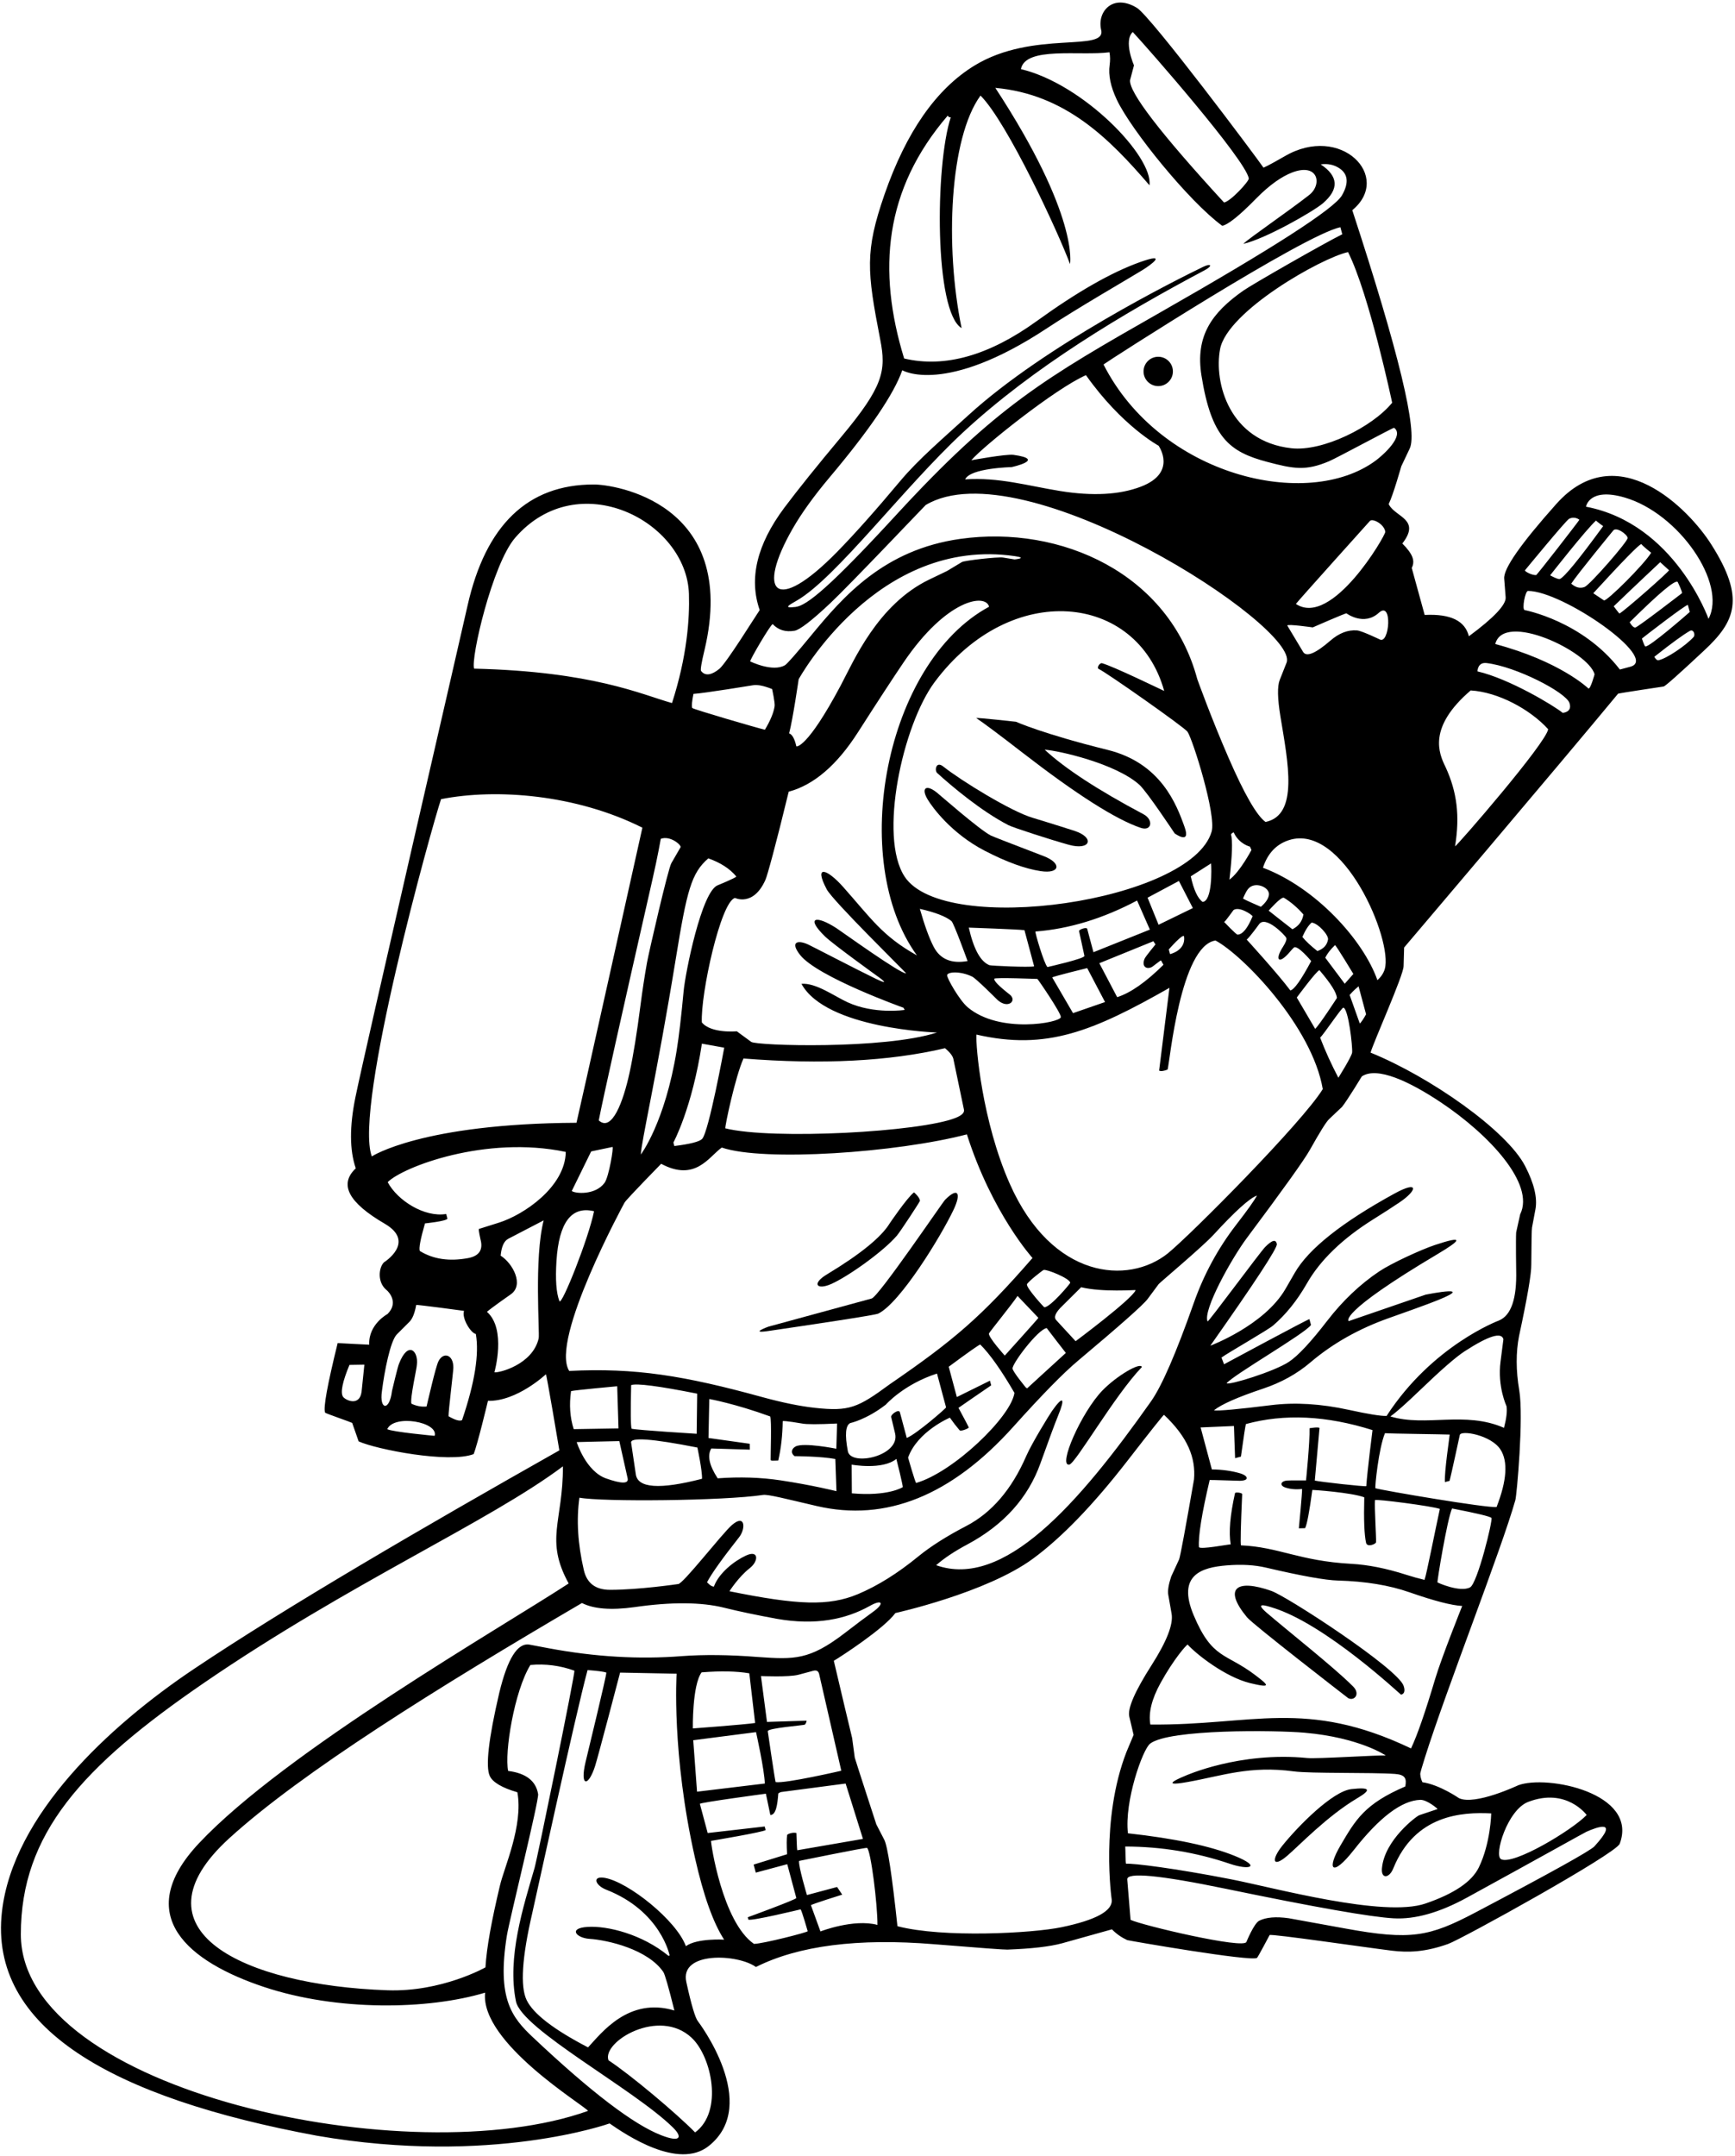 <?xml version="1.0" encoding="UTF-8"?>
<svg xmlns="http://www.w3.org/2000/svg" xmlns:xlink="http://www.w3.org/1999/xlink" width="569pt" height="707pt" viewBox="0 0 569 707" version="1.1">
<g id="surface1">
<path style=" stroke:none;fill-rule:nonzero;fill:rgb(0%,0%,0%);fill-opacity:1;" d="M 561.25 178.562 C 553.953 166.977 530.426 142.859 510.426 165.211 C 498.723 178.328 493.016 186.504 493.309 189.742 L 493.781 195.801 C 494.016 198.211 490.016 202.504 481.723 208.621 C 480.488 203.68 475.957 201.211 467.227 201.637 L 462.988 186.227 C 464.008 184.227 463.387 182.48 462.023 180.621 C 461.445 179.84 460.738 179.031 459.898 178.211 C 466.016 170.352 457.871 169.586 455.605 165.625 C 455.547 165.508 455.488 165.391 455.43 165.27 C 456.891 162.348 459.547 152.918 459.547 152.918 L 462.312 147.094 C 465.016 141.508 458.723 115.449 443.488 68.922 C 456.781 57.98 439.723 40.395 421.254 51.273 C 418.371 52.922 416.078 54.215 414.371 54.98 C 412.312 51.922 377.492 5.395 372.844 2.57 C 365.02 -2.191 359.844 3.746 361.078 9.57 C 363.34 17.445 338.93 9.605 319.488 21.555 C 306.996 29.234 297.195 43.293 290.082 63.746 C 283.613 82.449 284.316 88.863 288.672 111.332 C 290.672 121.566 289.73 126.684 275.965 143.152 C 267.848 152.859 261.613 160.625 257.203 166.508 C 248.203 178.562 245.555 189.742 249.145 200.035 C 247.789 201.977 238.262 217.391 235.895 219.324 C 233.527 221.262 231.312 221.844 229.91 219.977 C 229.672 219.621 230.027 217.328 231.086 212.977 C 242.438 164.684 201.145 158.801 194.676 158.859 C 173.086 158.859 159.266 172.152 153.324 198.621 C 151.148 208.445 119.734 344.203 116.559 359.793 C 114.617 369.32 114.617 377.086 116.68 383.086 C 111.09 388.32 114.266 394.32 126.207 401.262 C 136.52 407.309 125.914 413.91 125.914 413.91 C 124.207 415.613 123.676 420.379 126.676 422.906 C 127.797 423.789 130.676 427.262 127.09 430.848 C 127.09 430.848 120.781 434.195 121.09 440.906 C 121.09 440.906 112.324 440.496 110.738 440.379 C 107.383 454.023 105.973 461.613 106.617 463.199 C 107.09 463.555 114.5 466.082 115.5 466.555 L 117.617 472.613 C 123.559 475.285 147.191 479.871 155.324 476.789 C 156.559 473.848 160.027 459.316 160.027 459.316 C 169.473 459.582 179.027 450.613 179.027 450.613 C 179.203 450.32 183.086 473.379 183.441 475.555 C 139.016 500.66 94.172 526.742 63.547 547.27 C 35.723 565.922 4.238 595.164 0.637 626.82 C -3.691 664.895 36.648 687.836 104.031 700.293 C 161.121 710.148 199.91 696.25 199.91 696.25 C 205.422 700.066 222.469 711.535 232.41 703.664 C 249.695 689.969 228.91 662.781 228.91 662.781 C 228.027 661.723 226.73 657.43 225.086 649.898 C 222.789 639.723 242.027 640.664 247.906 644.957 C 261.848 637.957 281.379 635.43 306.375 637.488 C 321.672 638.723 329.609 639.312 330.375 639.254 C 338.375 638.961 344.316 638.254 348.258 637.195 L 364.668 632.605 C 366.078 634.078 367.785 635.254 369.668 636.137 C 370.195 636.312 410.488 643.312 412.254 641.957 C 412.551 641.723 416.371 634.488 416.371 634.488 C 416.664 633.961 448.312 638.605 456.488 639.605 C 461.801 640.238 467.273 640.117 474.914 637.398 C 479.371 635.809 529.957 607.844 531.191 604.547 C 537.426 587.902 507.309 581.844 497.898 585.371 C 497.898 585.371 483.762 592.062 478.488 589.605 C 478.488 589.605 472.172 585.195 466.488 584.371 C 466.074 583.488 465.84 582.668 465.781 581.727 C 465.723 581.434 466.254 579.609 467.312 576.254 C 474.43 553.668 492.312 508.316 496.957 491.906 C 497.43 490.375 499.723 464.672 498.25 455.906 C 497.133 449.32 497.133 443.379 498.191 438.023 C 500.898 425.438 502.25 417.613 502.191 414.555 C 502.25 407.203 502.309 403.145 502.43 402.496 L 503.547 396.555 C 504.25 392.789 503.133 388.086 500.191 382.379 C 494.191 370.676 468.949 353.047 449.488 345.145 C 450.34 341.934 460.312 319.754 460.312 316.797 L 460.488 310.676 C 460.488 310.676 511.215 250.969 530.66 227.445 C 531.074 227.27 545.602 225.094 545.602 225.094 C 546.074 225.031 550.484 221.152 558.777 213.387 C 569.191 203.738 572.426 196.152 561.25 178.562 Z M 118.578 456.363 C 117.91 461.305 113.207 459.094 112.473 457.945 C 111.598 456.566 112.305 453.098 114.605 447.539 L 119.5 447.457 Z M 451.191 151 C 428.824 167.578 380.508 156.09 361.902 119.508 C 363.375 118.355 427.926 76.82 439.59 74.512 L 440.207 76.805 C 433.965 79.914 410.734 93.215 407.82 95.25 C 397.449 102.508 391.934 110.121 394.031 123.188 C 397.285 143.461 403.141 148.16 415.586 151.449 C 424.293 153.754 428.227 154.465 435.844 151.246 C 438.594 150.082 456.969 140.094 457.211 140.273 C 460.738 142.891 453.496 149.289 451.191 151 Z M 454.312 174.387 C 454.441 175.484 436.812 205.902 424.992 198.02 C 425.953 196.734 449.262 170.824 449.262 170.824 C 450.113 169.832 454.023 171.887 454.312 174.387 Z M 332.387 149.145 C 329.934 148.809 318.543 150.91 318.543 150.91 C 322.242 146.512 346.043 127.441 356.141 123.012 C 367.957 139.707 379.957 146.137 379.957 146.137 C 379.957 146.137 386.254 154.969 374.137 159.578 C 367.145 162.242 358.328 162.715 347.68 161 C 337.113 159.293 327.535 156.43 316.535 157.184 C 318.121 153.453 331.758 153.16 331.758 153.16 C 331.758 153.16 343.34 150.66 332.387 149.145 Z M 456.566 132.055 C 449.984 140.105 433.73 148.105 423.551 146.98 C 403.145 144.73 398.07 125.441 400.125 114.488 C 402.457 102.055 433.344 84.559 442.098 82.66 C 449.062 96.492 456.566 132.055 456.566 132.055 Z M 371.488 10.492 C 376.688 16.047 408.414 52.293 409.547 58.484 C 409.715 59.398 403.52 66.09 401.426 66.398 C 380.539 43.656 370.266 30.285 370.602 26.301 L 371.895 21.422 C 371.895 21.422 368.363 13.457 371.488 10.492 Z M 259.996 173.27 C 262.895 168.227 266.938 162.617 272.133 156.445 C 285.234 140.879 293.164 129.191 295.906 121.398 C 295.906 121.398 309.777 129.801 343.371 107.621 C 353.316 101.039 369.781 91.57 374.645 88.578 C 377.488 86.832 383.215 82.609 373.855 85.949 C 364.516 89.285 353.238 95.719 340.035 105.258 C 324.336 116.598 309.824 120.691 296.516 117.547 C 287.66 88.656 289.965 62.152 310.824 37.898 C 311.012 38.34 311.332 38.527 311.801 38.465 C 306.641 54.289 306.395 102.266 315.359 107.582 C 309.793 80.59 311.465 45.211 321.562 31.336 C 330.391 40.16 347.227 76.531 350.914 86.586 C 350.914 86.586 354.012 70.969 326.418 28.812 C 349.414 30.906 363.828 45.453 376.977 60.754 C 378.223 51.344 355.301 27.555 334.816 22.664 C 336.254 15.121 354.266 18.402 363.859 17.141 C 364.102 18.438 364.117 19.828 363.91 21.324 C 363.445 24.645 364.238 28.445 366.277 32.734 C 371.031 42.723 389.945 66.07 400.828 74.031 C 402.734 73.695 406.449 70.727 411.969 65.086 C 416.488 60.488 420.461 57.832 423.715 56.578 C 432.359 53.246 433.715 60.508 429.371 63.922 C 422.645 69.207 409.547 78.145 407.738 79.961 C 414.953 78.352 430.797 69.289 433.855 66.652 C 439.215 62.027 438.973 57.777 433.129 53.898 C 435.438 53.578 437.469 53.996 439.223 55.156 C 442.117 57.059 442.41 60.016 440.117 64.027 C 437.602 68.422 417.727 81.23 380.496 102.441 C 342.668 123.992 326.605 133.301 293.961 168.785 C 272.281 192.352 264.605 198.582 260.895 199.016 C 256.625 199.52 258.742 198.406 261.352 196.898 C 274.203 189.473 296.344 159.883 315.699 141.898 C 338.895 120.352 368.332 102.797 395.148 88.566 C 397.695 87.219 397.324 86.164 394.52 87.523 C 385.891 91.703 342.781 113.148 317.617 136.121 C 309.074 143.922 301.168 150.621 295.203 157.754 C 287.141 167.387 280.258 175.117 274.551 180.941 C 254.094 201.812 247.977 194.195 259.996 173.27 Z M 253.41 204.637 C 255.246 206.582 257.629 207.316 260.551 206.82 C 262.289 206.531 266.234 203.492 272.383 197.699 C 278.852 191.609 303.43 165.68 303.602 165.582 C 335.273 146.656 426.434 205.672 421.941 217.266 L 419.695 222.938 C 418.875 225.008 418.953 229.016 419.926 234.957 C 422.395 250.004 425.992 267.242 415.039 269.516 C 412.152 267.43 408.113 260.426 402.914 248.48 C 397.121 235.18 392.645 222.652 392.645 222.652 C 383.426 188.18 348.09 172.031 314.902 176.699 C 289.91 180.219 276.574 195.539 265.996 208.383 C 261.012 214.445 258.156 217.68 257.438 218.109 C 253.402 220.504 246.031 216.863 246.031 216.863 C 245.898 216.352 252.699 204.754 253.41 204.637 Z M 429.469 468.305 C 429.613 472.723 428.316 485.414 428.316 485.414 C 428.316 485.414 422.938 485.375 422.078 485.457 C 419.91 485.668 419.598 487.109 421.57 487.754 C 423.176 488.281 424.988 488.438 427.016 488.219 C 427.129 489.059 425.961 501.117 425.961 501.117 L 428.004 501.07 C 428.621 499.926 429.414 495.754 430.383 488.547 C 430.605 488.473 443.223 489.379 447.418 490.949 C 447.227 498.289 447.422 503.262 448.008 505.871 C 448.367 507.469 451.223 506.277 451.277 505.695 C 451.398 504.312 450.715 494.195 450.938 491.852 C 451.402 491.484 469.539 493.801 472.207 494.754 C 470.797 501.172 467.809 516.383 467.176 518.027 C 465.18 517.551 463.211 516.992 461.258 516.371 C 454.707 514.266 448.691 513.066 443.223 512.766 C 426.004 511.82 419.418 507.234 406.977 506.703 C 406.773 506.098 406.906 500.496 407.375 489.902 C 407.395 489.461 405.121 489.16 405.027 489.586 C 403.41 496.828 402.938 502.426 403.609 506.375 C 402.258 506.465 393.941 508.078 393.203 507.316 C 392.934 503.711 394.109 496.363 396.723 485.273 C 397.043 485.223 406.078 485.539 406.605 485.531 C 410.02 485.469 409.145 483.816 406.828 483.125 C 404.027 482.285 400.895 481.844 397.434 481.805 L 393.746 468.039 L 404.684 467.57 C 404.684 467.57 405.004 477.402 405.055 478.121 L 406.965 477.609 C 407.895 470.922 408.441 467.355 408.609 466.926 C 421.191 463.488 435.031 464.148 450.121 468.914 C 450.121 468.914 448.402 482.367 448.078 487.289 C 447.777 487.523 432.922 485.895 431.195 485.461 L 432.734 468.25 C 432.523 467.758 429.469 468.305 429.469 468.305 Z M 391.5 427.25 C 385.699 443.695 381.035 454.445 377.484 459.484 C 353.512 493.457 329.109 521.066 307.012 513.211 C 309.59 510.945 312.977 508.672 317.234 506.406 C 329.172 500.02 337.168 491.137 341.234 479.758 C 344.035 471.938 345.965 466.727 347.031 464.125 C 349.426 458.297 348.656 457.457 345.023 462.625 C 344.215 463.777 338.453 473.09 336.566 477.406 C 331.805 488.348 325.25 496 316.906 500.348 C 310.449 503.703 305.211 507.031 301.211 510.297 C 294.414 515.863 287.801 519.992 281.379 522.688 C 271.82 526.695 261.688 526.309 239.219 521.746 C 239.219 521.746 242.207 517.059 245.859 514.199 C 248.809 511.945 248.938 508.066 244.648 510.047 C 240.844 511.801 235.754 515.738 234.117 520.242 C 233.066 520.219 231.879 518.789 231.879 518.789 C 233.406 515.891 236.926 510.973 242.402 504.027 C 244.602 501.242 244.43 496.234 240.051 500.035 C 236.695 502.949 223.695 519.805 222.34 519.398 C 222.34 519.398 209.492 521.297 200.074 521.285 C 195.25 521.281 192.469 519.062 191.484 514.863 C 189.488 506.266 188.996 498.332 190.023 491.074 C 197.426 492.473 237.301 492.121 250.246 490.172 C 251.918 489.922 257.805 491.477 267.855 493.809 C 290.516 499.074 311.988 490.426 332.25 467.891 C 341.645 457.426 348.738 450.188 353.527 446.176 C 367.305 434.602 374.918 427.871 376.359 425.934 L 379.984 421.051 C 380.359 420.547 394.34 408.824 398 404.844 C 405.051 397.16 409.793 392.883 412.227 391.996 C 411.414 393.566 409.152 396.758 405.434 401.562 C 399.441 409.32 394.797 417.887 391.5 427.25 Z M 251.535 564.598 C 251.492 564.324 249.559 549.555 249.559 549.555 C 249.559 549.555 258.711 549.973 261.879 549.125 L 266.715 547.828 C 267.77 547.543 268.418 547.918 268.652 548.945 L 275.906 580.605 C 275.906 580.605 257.422 584.875 254.367 584.328 C 254.047 583.199 251.797 567.668 251.797 567.668 C 251.637 566.59 263.719 565.742 263.969 565.473 C 264.262 565.152 264.453 564.727 264.539 564.188 Z M 247.945 567.945 C 247.945 567.945 250.715 580.32 250.82 584.797 L 228.594 587.477 L 227.348 570.598 Z M 227.223 566.734 C 227.223 566.734 226.977 552.629 230.086 548.348 C 236.309 547.84 241.527 547.945 245.738 548.66 L 247.645 564.949 C 243.863 565.508 227.223 566.734 227.223 566.734 Z M 248.672 543.316 C 239.086 542.551 230.73 542.492 223.672 543.02 C 209.555 544.141 195.027 543.258 179.91 540.434 L 173.676 539.258 C 169.734 538.551 166.441 543.844 163.734 555.078 C 160.203 570.195 159.203 579.254 160.617 582.312 C 161.559 584.371 164.617 586.195 169.676 587.664 C 171.656 598.535 165.324 612.371 163.969 618.195 C 161.203 629.84 159.617 638.43 159.203 645.078 C 159.203 645.078 144.891 653.203 127.074 652.586 C 79.625 650.949 42.199 632.777 75.207 602.727 C 98.914 581.137 143.441 553.375 190.852 525.609 C 194.676 527.551 200.379 528.023 208.027 526.965 C 220.262 525.199 230.086 525.316 237.438 527.141 C 242.613 528.434 248.379 529.609 254.73 530.785 C 267.484 533.035 277.43 530.961 285.246 526.566 C 289.398 524.23 290.152 525.75 286.324 528.496 C 284.035 530.141 280.867 532.504 276.848 535.609 C 265.438 544.316 260.496 544.141 248.672 543.316 Z M 360.348 219.352 C 362.707 220.395 388.453 238.477 389.438 239.918 C 391.18 242.453 398.941 267.203 397.359 272.672 C 390.727 295.629 309.812 307.297 296.699 287.465 C 288.043 274.391 296.031 237.688 306.539 223.617 C 331.562 190.094 372.879 194.461 381.805 226.555 C 379.922 225.699 365.539 218.68 361.461 217.469 C 360.648 217.23 359.551 219 360.348 219.352 Z M 379.961 303.215 L 376.355 294.344 L 386.629 288.852 L 391.199 297.746 Z M 383.715 312.844 L 383.305 311.312 C 383.305 311.312 388.156 305.734 388.324 307.102 C 388.898 311.719 383.715 312.844 383.715 312.844 Z M 309.926 343.699 C 311.613 345.109 312.539 346.344 312.699 347.398 L 316.117 363.762 C 316.391 364.77 315.5 365.688 313.453 366.516 C 301.879 371.203 253.305 373.797 237.879 369.973 C 237.68 369.344 241.16 352.984 243.828 347.07 C 269.605 349.113 291.637 347.988 309.926 343.699 Z M 306.223 310.488 C 304.766 307.699 303.246 303.539 301.668 298 C 306.727 299.148 310.184 300.488 312.043 302.016 C 312.809 302.645 317.32 315.117 317.32 315.117 C 312.031 316.062 308.336 314.52 306.223 310.488 Z M 310.609 319.73 C 310.805 318.629 314.945 318.336 318.824 320.215 C 320.113 320.84 326.621 327.359 326.621 327.359 C 330.254 331.27 333.844 328.203 331.113 326.074 C 327.551 323.293 325.875 321.574 326.09 320.91 C 326.242 320.438 340.203 320.98 340.203 320.98 C 340.355 320.988 348.047 332.223 347.906 333.508 C 347.695 335.348 327.805 339.07 317.363 330.277 C 314.652 327.996 310.457 320.605 310.609 319.73 Z M 317.719 304.152 C 317.719 304.152 334.07 304.719 335.977 304.996 L 339.152 316.848 C 337.559 317.254 325.004 316.668 324.496 316.473 C 321.574 315.328 319.316 311.223 317.719 304.152 Z M 355.645 313.422 C 355.84 314.312 343.516 317.082 343.516 317.082 C 342.422 316.066 339.391 305.777 339.574 305.434 C 350.621 304.586 361.734 301.195 372.91 295.273 L 377.105 304.805 L 358.602 312.219 L 356.555 304.57 C 356.359 303.855 353.773 304.812 353.879 305.289 Z M 345.082 320.496 C 345.289 320.168 356.551 317.426 356.551 317.426 L 362.402 328.559 L 351.902 332.195 Z M 360.527 315.828 L 378.266 308.613 C 378.355 308.828 378.953 309.66 378.953 309.66 C 378.953 309.66 375.691 313.598 375.379 314.344 C 374.371 316.742 375.789 317.941 377.633 317.137 C 378.141 316.914 380.367 314.988 380.77 314.91 C 380.863 315.125 381.562 316.336 381.562 316.336 C 375.844 322.012 370.781 325.555 366.379 326.961 Z M 390.516 287.344 L 397.168 283.102 C 397.348 284.723 397.605 295.488 394.402 295.727 C 392.789 294.57 391.492 291.777 390.516 287.344 Z M 332.738 183.43 L 328.965 182.82 C 327.238 182.543 316.301 183.785 315.461 184.293 L 310.551 187.242 L 304.82 189.992 C 287.816 198.141 279.922 216.852 275.715 224.758 C 264.555 245.723 261.172 244.734 261.172 244.734 C 260.605 242.238 259.812 240.809 258.797 240.453 C 260.004 235.934 261.926 222.715 261.926 222.715 C 261.926 222.715 287.648 175.73 332.891 182.363 C 337.199 182.996 332.738 183.43 332.738 183.43 Z M 281.414 240.039 C 287.867 229.957 292.84 222.344 296.328 217.195 C 310.449 196.355 323.277 194.488 324.371 198.941 C 290.238 217.367 278.062 282.051 300.711 313.262 C 289.371 306.941 285.695 301.152 276.523 290.828 C 271.281 284.922 266.723 283.277 271.133 291.609 C 273.129 295.379 296.516 318.309 297.16 319.133 C 295.727 319.641 276.008 305.438 274.391 304.387 C 267.688 300.008 263.973 300.652 270.605 307.086 C 273.23 309.633 287.777 320.102 287.777 320.102 C 287.777 320.102 293.008 323.727 287.195 320.918 C 280.82 317.832 266.445 310.336 265.039 309.691 C 261.496 308.07 259.051 308.875 262.41 313.133 C 268.094 320.348 296.293 330.426 296.293 330.426 L 296.688 331.145 C 296.688 331.145 286.738 332.66 277.961 328.633 C 273.602 326.633 267.602 322.199 262.84 322.586 C 270.922 337.406 307.281 338.551 307.281 338.551 C 289.926 344.164 248.086 342.887 246.367 341.621 L 241.633 338.148 C 241.633 338.148 233.188 338.945 230.176 335.238 C 229.715 325.973 236.344 295.68 241.039 294.422 C 241.039 294.422 247.082 297.406 251.035 288.469 C 251.652 287.074 254.312 277.504 258.66 259.582 C 266.906 257.379 274.492 250.871 281.414 240.039 Z M 237.512 343.52 C 237.512 343.52 232.441 371.234 230.254 373.449 C 229.363 374.348 226.332 375.121 221.156 375.77 L 220.848 374.621 C 220.848 374.621 226.961 363.426 230.191 342.203 Z M 235.383 290.266 C 230.133 292.238 224.777 318.766 224.195 325.012 C 223.422 333.312 222.668 339.758 221.93 344.348 C 218.109 368.074 210.168 378.555 210.168 378.555 C 210.227 374.723 215.414 352.539 221.594 314.551 C 225.289 291.82 226.727 286.289 232.293 281.445 C 236.309 282.867 239.371 284.848 241.469 287.387 C 241.57 287.742 235.383 290.266 235.383 290.266 Z M 223.184 277.812 L 220.168 283.031 C 219.082 284.914 212.777 312.328 212.191 315.602 C 211.387 320.105 210.672 324.777 210.051 329.617 C 208.879 338.73 207.688 346.086 206.473 351.691 C 204.371 361.391 200.641 371.281 196.367 367.363 C 197.801 359.98 203.68 333.621 213.992 288.289 C 215.75 280.594 216.703 275.043 216.703 275.043 C 219.836 273.863 223.566 277.141 223.184 277.812 Z M 200.859 376.074 C 201.328 375.949 199.719 385.82 198.281 387.812 C 195.254 392.016 188.527 391.359 187.516 390.508 C 187.641 390.281 193.875 377.535 193.875 377.535 Z M 204.836 394.297 C 205.594 393.062 216.828 381.594 216.828 381.594 C 228.074 387.602 232.457 379.277 236.707 376.27 C 250.574 380.996 294.199 377.926 317.094 371.945 C 325.367 397.844 338.613 412.48 338.613 412.48 C 321.902 431.699 312.828 439.461 291.773 453.898 C 281.301 461.598 278.551 462.84 267.273 461.617 C 262.363 461.086 256.547 459.895 249.824 458.047 C 224.445 451.074 208.297 448.422 186.672 449.512 C 180.246 439.391 204.734 394.461 204.836 394.297 Z M 295.121 463.066 C 294.805 461.879 292.062 463.781 292.27 464.648 L 293.543 469.984 C 295.328 477.426 279.023 480.934 278.055 475.832 C 277.027 470.43 277.297 467.352 278.859 466.602 C 278.859 466.602 284.109 465.508 290.504 460.562 C 290.504 460.562 296.387 453.883 307.293 450.375 L 310.266 461.465 C 310.328 461.703 300.426 470.32 297.375 471.477 Z M 296.039 487.637 C 296.039 487.637 291.285 490.707 279.367 489.645 L 279.305 480.238 C 279.305 480.238 289.375 482.09 293.965 478.359 C 293.965 478.359 296.293 487.566 296.039 487.637 Z M 311.516 464.836 C 312.496 466.25 313.547 467.609 314.664 468.922 C 315.004 469.492 317.527 468.414 317.715 468.094 C 317.691 467.898 316.566 465.742 314.34 461.621 C 314.34 461.621 323.57 455.219 325.066 454.238 L 324.656 452.711 L 313.801 458.074 L 311.137 448.137 C 317.594 443.359 321.039 440.934 321.48 440.855 C 324.648 444.004 328.387 449.285 332.691 456.703 C 331.594 464.559 312.586 482.773 300.449 486.242 C 300.121 486.035 297.812 477.934 297.812 477.934 C 300.875 469.316 311.516 464.836 311.516 464.836 Z M 324.309 437.273 C 324.312 436.977 332.324 427.121 333.703 424.922 L 340.543 432.102 C 340.578 432.238 329.52 444.48 329.52 444.48 C 329.52 444.48 324.281 438.688 324.309 437.273 Z M 332.066 448.703 C 332.039 446.957 340.398 435.871 343.27 435.457 C 343.688 436.074 349.551 443.609 349.551 443.609 C 344.066 448.566 337.953 454.246 336.879 455.199 L 336.492 455.031 C 336.492 455.031 332.078 449.707 332.066 448.703 Z M 346.398 432.863 C 345.477 431.863 346.184 430.273 348.512 428.078 L 354.566 422.066 C 361.605 423.781 372.488 422.891 372.441 423.012 C 371.375 425.902 352.754 439.762 352.754 439.762 C 352.672 439.664 346.398 432.863 346.398 432.863 Z M 342.484 428.633 C 342.352 428.629 336.621 422.367 336.789 421.145 C 336.887 420.434 341.949 416.48 342.277 416.395 C 343.289 416.129 350.844 419.145 350.992 420.613 C 351.016 420.828 344.453 428.703 342.484 428.633 Z M 260.586 477.457 C 260.586 477.457 269.145 477.484 273.945 478.387 L 274.316 488.938 C 274.316 488.938 266.34 486.941 255.98 485.387 C 249.465 484.41 242.594 484.191 235.363 484.723 C 232.586 480.469 231.891 477.207 233.273 474.938 L 245.914 475.32 L 245.887 473.398 L 232.352 471.496 L 232.617 458.723 C 232.617 458.723 240.926 460.188 252.59 464.438 C 253.117 465.703 252.691 477.246 252.734 478.742 C 252.84 478.805 252.949 478.867 253.059 478.93 C 253.164 478.988 255.23 478.891 255.23 478.891 C 256.145 474.922 256.633 470.625 256.695 466 C 256.965 465.691 263.043 466.758 263.043 466.758 C 264.488 467.055 268.312 467.055 274.52 466.758 L 274.273 475.02 C 274.273 475.02 263.609 472.883 260.949 474.266 C 259.641 474.945 259.152 476.367 260.586 477.457 Z M 228.711 474.633 C 228.711 474.633 230.352 482.281 230.227 484.879 C 216.301 488.473 209.062 487.957 208.504 483.324 L 206.984 473.078 C 206.582 471.18 213.824 471.699 228.711 474.633 Z M 206.988 454.16 C 208.77 453.516 215.988 454.449 228.641 456.965 L 228.477 470.121 C 228.477 470.121 209.262 468.945 207.133 468.465 C 206.828 467.566 206.781 462.797 206.988 454.16 Z M 203.105 472.516 L 205.844 484.758 C 206.199 486.551 203.844 486.551 198.777 484.762 C 192.105 482.402 189.129 472.848 189.129 472.848 C 189.129 472.848 198.668 472.598 203.105 472.516 Z M 188.152 468.602 C 186.926 464.762 186.633 460.605 187.273 456.133 C 188.395 455.805 202.414 454.535 202.414 454.535 L 202.84 468.355 Z M 382.98 410.977 C 369.98 421.367 345.035 419.406 331.18 388.199 C 322.086 367.727 319.945 342.992 320.223 339.227 C 343.227 344.504 358.484 338.121 383.523 323.902 L 380.137 351.035 C 380.684 351.32 381.609 351.207 382.918 350.699 C 383.621 348.422 387.066 310.152 398.625 308.379 C 407.59 313.16 430.285 336.52 433.809 357.102 C 427.129 367.996 390.641 404.746 382.98 410.977 Z M 403.711 273.531 C 403.711 273.531 404.477 272.734 404.629 272.992 C 406.344 276.758 409.926 277.602 409.926 277.602 L 410.422 278.699 C 410.422 278.699 406.629 285.941 403.195 288.422 C 404.113 280.637 404.285 275.672 403.711 273.531 Z M 404.523 298.41 C 406.328 297.129 410.258 299.672 410.801 300.418 C 409.148 304.41 407.504 306.422 405.859 306.453 C 405.406 306.465 401.469 302.305 401.469 302.305 C 401.992 302.008 404.426 298.48 404.523 298.41 Z M 423.047 312.078 C 423.562 311.469 423.984 311.012 424.324 310.703 C 425.477 309.652 430.012 315.121 430.012 315.121 C 426.68 321.355 424.395 324.562 423.164 324.742 C 418.941 319.109 408.867 308.086 408.867 308.086 C 409.91 307.207 412.867 303.121 412.867 303.121 C 414.996 299.914 421.508 306.746 421.82 307.484 C 422.047 308.02 421.68 309.027 420.719 310.512 C 418.027 314.66 419.266 316.547 423.047 312.078 Z M 432.723 318.121 C 436.453 322.473 438.359 325.516 438.441 327.242 C 438.441 327.242 432.82 335.93 431.316 337.348 L 425.285 327.078 C 425.285 327.078 431.863 318.16 432.723 318.121 Z M 432.941 340.227 C 434.074 339.254 440.031 330.301 440.555 330.402 C 442.25 330.73 443.629 343.316 443.434 345.113 C 443.285 346.457 438.922 353.379 438.922 353.379 C 436.625 349.004 434.629 344.621 432.941 340.227 Z M 442.617 326.234 C 442.617 326.234 444 324.625 445.547 323.398 L 448.008 332.574 C 447.402 333.73 446.223 335.508 445.945 335.586 Z M 441.012 322.559 L 434.625 314.023 C 435.254 312.715 436.316 311.336 437.82 309.891 C 438.215 310.012 443.836 319.344 443.836 319.344 Z M 435.531 308.035 C 435.23 309.859 434.07 311.125 432.043 311.84 C 429.891 310.152 428.246 308.613 427.117 307.215 C 428.094 304.98 429.105 303.41 430.156 302.508 C 432.23 302.672 435.766 306.602 435.531 308.035 Z M 423.852 304.699 C 422.137 303.387 417.539 299.754 416.066 298.59 C 416.066 298.59 420.199 293.84 421.086 294.379 C 423.348 295.754 425.477 297.574 427.465 299.84 C 427.109 302.039 425.906 303.66 423.852 304.699 Z M 413.508 297.332 C 412.855 297.016 408.199 295.082 407.652 294.598 C 408.254 293.184 408.781 292.172 409.238 291.574 C 411.367 288.781 416.312 290.848 416.156 293.262 C 416.074 294.531 415.191 295.891 413.508 297.332 Z M 227.422 227.52 C 231 227.305 246.945 224.684 246.945 224.684 C 248.395 224.426 250.488 224.844 253.219 225.934 C 253.219 225.934 254.203 230.438 254.043 231.527 C 253.73 233.664 252.668 236.246 250.852 239.27 C 248.82 238.84 227.16 232.52 227.02 232.133 C 226.785 231.508 226.918 229.969 227.422 227.52 Z M 168.938 176.34 C 189.613 152.441 225.211 170.883 225.941 194.766 C 226.191 202.902 225.32 215.246 220.383 230.527 C 210.359 227.707 194.539 220.18 155.484 219.238 C 154.305 215.941 161.48 184.965 168.938 176.34 Z M 121.938 379.172 C 115.895 363.098 141.789 270.441 144.645 262.035 C 162.887 258.434 189.043 260.535 210.672 271.387 C 210.672 271.387 189.332 367.324 189.059 368.148 C 138.223 368.41 121.938 379.172 121.938 379.172 Z M 142.539 470.797 C 142.539 470.797 128.676 469.523 126.996 468.609 C 129.23 463.629 143.906 466.246 142.539 470.797 Z M 151.531 465.641 C 150.734 466.051 149.258 465.629 147.098 464.371 C 147.047 462.758 148.664 449.742 148.68 448.465 C 148.734 444.137 145.395 443.113 143.777 446.379 C 142.848 448.258 140.352 459.297 139.891 461.18 C 138.211 461.336 136.555 461.027 134.93 460.254 C 134.387 458.641 136.762 448.316 136.711 447.52 C 137.289 442.957 133.84 439.5 130.879 447.105 C 130.488 447.844 128.562 456.047 128.562 456.047 C 127.754 462.836 124.348 462.32 125.254 456.145 C 126.059 449.734 127.996 439.676 130.156 437.516 L 134.281 433.398 C 135.277 432.402 136.016 430.562 136.496 427.871 C 136.836 427.762 151.898 429.75 152.18 429.816 C 151.352 432.305 154.496 437.195 156.051 437.387 C 157.207 443.961 155.703 453.379 151.531 465.641 Z M 176.656 438.863 C 174.633 447.535 163.48 450.238 162.141 449.961 C 162.141 449.961 166.18 435.812 159.695 430.129 C 161.27 428.75 167.414 424.465 167.414 424.465 C 172.047 421.363 168.141 414.207 164.188 411.715 C 164.461 408.746 165.297 406.902 166.691 406.18 L 178.297 400.148 C 175.102 412.559 177.055 437.164 176.656 438.863 Z M 163.609 400.898 L 157.07 402.957 C 156.816 403.035 157.59 406.418 157.59 406.418 C 158.5 409.812 157.129 411.844 153.488 412.52 C 147.348 413.66 142.086 412.883 137.699 410.191 C 137.297 409.445 137.852 406.43 139.371 401.141 C 139.371 401.141 146.449 400.422 146.738 399.578 L 146.332 398.047 C 139.223 399.238 130.379 393.672 127.145 387.617 C 131.988 382.676 159.316 372.164 185.547 377.703 C 185.367 389.148 171.789 398.332 163.609 400.898 Z M 182.496 413.434 C 183.305 400.793 187.414 395.363 194.82 397.148 C 193.102 405.852 184.145 428.414 183.461 426.625 C 182.426 423.926 182.105 419.531 182.496 413.434 Z M 6.836 634.238 C 6.836 601.355 26.859 579.254 66.816 551.855 C 114.738 518.996 160.254 499.059 184.617 480.789 C 184.617 499.141 178.617 504.785 186.496 519.199 C 164.156 533.797 93.562 574.273 65.273 604.355 C 42.875 628.176 62.09 643.359 86.613 651.512 C 110.602 659.484 140.301 659.008 159.09 653.371 C 157.441 669.781 191.438 690.191 192.852 692.133 C 134.926 712.902 6.836 685.852 6.836 634.238 Z M 216.891 700.137 C 207.797 696.621 193.773 685.922 174.816 668.047 C 167.926 661.555 162.895 655.461 166.238 634.613 C 167.004 629.844 176.801 590.246 176.477 588.27 C 175.773 583.945 172.492 581.41 166.652 580.664 C 165.391 574.695 168.641 554.566 173.938 545.926 C 178.867 545.477 183.684 546.105 188.371 547.793 C 188.676 548.664 176.16 609.594 175.305 612.508 C 171.566 625.344 166.277 641.82 169.203 656.195 C 171.051 665.402 207.945 684.984 220.762 697.645 C 223.711 700.559 223.496 702.691 216.891 700.137 Z M 226.824 668.156 C 233.359 674.266 237.297 692.336 227.969 699.191 C 221.672 692.805 206.742 680.258 199.559 675.547 C 197.309 669.535 216.062 658.09 226.824 668.156 Z M 224.938 638.125 C 221.836 629.648 206.066 617.098 198.383 615.738 C 194.074 614.977 195.16 618.176 198.805 619.602 C 216.766 626.629 219.613 641.191 219.613 641.191 L 219.23 641.297 C 210.598 634.199 199.23 631.395 192.711 631.805 C 186.25 632.207 188.965 635.43 193.297 635.723 C 199.457 636.133 212.496 639.207 217.543 646.594 C 218.043 647.328 219.254 651.531 221.164 659.219 C 206.109 654.684 197.191 666.684 192.848 671.316 C 181.586 665.457 174.875 660.289 172.715 655.805 C 170.566 651.348 171.18 641.836 174.559 627.27 C 175.684 622.414 188.668 562.527 192.691 547.598 C 195.891 547.836 197.941 548.105 198.848 548.406 C 199.027 548.957 192.887 574.203 192.066 577.621 C 190.086 585.863 192.895 586.082 195.145 579.117 C 196.133 576.062 203.363 548.426 203.363 548.426 L 221.898 548.785 C 221.898 548.785 220.188 575.031 227.938 609.25 C 230.73 621.59 233.91 630.504 237.48 635.992 C 237.48 635.992 228.613 635.445 224.938 638.125 Z M 247.262 637.375 C 236.863 630.176 233.07 604.172 233.188 603.602 C 233.188 603.602 250.867 600.637 251.086 600.031 L 250.773 598.887 L 232.09 601.027 L 229.527 591.469 C 229.41 591.035 251.172 588.129 251.172 588.129 L 252.633 595.113 C 254.523 595.137 254.969 591.633 255.25 588.059 C 255.613 587.773 255.977 587.609 256.344 587.562 L 277.328 584.805 L 283.012 602.953 C 283.012 602.953 261.699 606.648 261.469 606.676 C 261.328 606.301 261.215 601.742 261.184 601.016 C 259.914 600.684 258.188 601.395 258.145 601.672 C 257.961 602.902 257.953 605.004 258.129 607.98 L 247.156 611.379 L 247.863 614.012 L 258.184 611.246 L 261.156 622.332 C 261.277 622.785 245.227 628.648 245.227 628.648 L 245.43 629.414 C 246.391 629.977 262.562 626.055 262.562 626.055 C 262.922 626.371 264.891 633.215 264.891 633.215 C 264.984 633.562 250.078 637.367 247.262 637.375 Z M 269.07 633.293 L 265.949 624.703 C 265.863 624.461 276.207 621.227 276.207 621.227 L 274.523 618.719 L 264.645 621.363 C 264.645 621.363 261.797 611.902 262.059 610.172 C 262.059 610.172 283.883 605.719 284.328 605.902 C 285.555 606.406 287.824 624.633 287.758 631.152 C 279.93 629.066 269.07 633.293 269.07 633.293 Z M 364.582 622.805 C 365.016 626.5 359.516 629.543 348.09 631.918 C 338.512 633.91 309.223 635.469 294.32 631.578 C 292.535 614.801 291.094 605.348 290 603.234 L 287.395 598.188 C 287.395 598.188 280.371 576.66 280.324 576.309 L 279.461 569.879 C 279.461 569.879 274.883 550.809 273.453 544.555 C 275.906 543.094 289.922 534 293.645 528.898 C 293.645 528.898 323.473 522.309 338.758 511.078 C 348.16 504.172 358.434 493.539 369.59 479.18 C 377.461 469.039 381.516 463.945 381.742 463.902 C 389.523 471.242 392.188 478.008 391.582 485.07 C 388.887 500.492 387.062 510.516 386.688 511.316 L 384.09 516.949 C 383.215 519.586 382.902 521.59 383.145 522.953 L 384.23 529.129 C 384.836 532.566 382.645 538.176 377.68 545.961 C 372.176 554.574 369.734 560.203 370.352 562.848 L 371.77 568.859 L 369.418 574.469 C 360.785 596.746 364.582 622.805 364.582 622.805 Z M 522.887 605.402 C 521.566 606.836 508.582 614.059 483.914 627.055 C 468.73 635.059 462.699 636.266 441.207 632.336 C 429.109 630.129 422.918 629 422.645 628.965 C 418.422 628.371 415.191 628.648 412.953 629.789 C 411.238 630.664 408.77 636.723 408.77 636.723 C 408.059 639.219 374.316 631.238 370.773 629.488 L 369.688 616.25 C 369.484 613.789 380.289 614.82 402.098 619.328 C 431.281 625.363 449.59 628.586 457.047 628.992 C 464.094 629.387 472.105 627.117 481.074 622.211 C 505.836 608.645 519.531 600.945 520.285 600.609 C 523.535 599.16 531.34 596.195 522.887 605.402 Z M 501.172 590.824 C 513.727 586 520.352 595.113 520.352 595.113 C 515.406 600.211 496.215 611.699 492.27 609.602 C 489.879 608.332 494.34 593.453 501.172 590.824 Z M 465.793 590.148 C 468.004 590.074 471.57 593.129 471.457 593.168 L 465.445 595.184 C 464.598 595.473 454.051 603.266 453.211 612.59 C 452.891 616.133 455.59 615.949 456.934 612.629 C 464.047 595.035 479.43 594.098 489.051 594.598 C 489.051 594.598 488.871 604.324 484.988 612.301 C 482.703 616.988 476.863 620.938 467.465 624.152 C 453.762 628.84 417.801 618.945 403.68 616.184 C 385.191 612.57 371.461 610.887 369.312 611.109 C 369.059 610.641 369.133 606.602 369.023 605.453 C 380.848 605.473 392.281 607.359 403.32 611.109 C 409.797 613.312 413.852 612.137 404.941 608.527 C 396.93 605.277 385.254 602.809 369.91 601.113 C 368.699 590.637 374.73 573.594 377.191 571.715 C 383.387 566.902 418.355 567.301 427.832 568.133 C 445.848 569.711 454.453 575.594 454.453 575.594 C 452.008 575.441 431.918 576.75 428.738 576.434 C 406.484 574.23 388.68 582.277 388.68 582.277 C 388.68 582.277 378.773 586.223 389.543 584.289 C 400.938 582.25 409.785 578.867 424.301 580.812 C 429.914 581.562 449.945 581.109 457.5 581.652 C 460.895 581.895 461.359 583.215 460.863 585.762 C 447.535 591.48 444.59 596.645 439.645 605.055 C 434.953 613.035 436.812 615.734 443.996 606.59 C 452.438 595.832 459.699 590.355 465.793 590.148 Z M 470.668 550.5 C 467.402 561.461 464.766 569.059 462.75 573.285 C 428.16 556.801 410.82 565.781 377.262 565.461 C 376.586 561.637 377.707 557.086 380.617 551.812 C 384.961 543.938 389.105 539.301 389.492 539.234 C 392.383 542.445 401.887 549.895 409.973 551.871 C 417.273 553.656 415.965 552.516 411.617 549.215 C 401.973 541.898 397.574 544.117 391.477 529.633 C 385.855 516.301 394.23 513.93 402.285 513.273 C 407.137 512.875 411.441 513.117 415.199 514.004 C 426.789 516.719 434.656 518.137 438.805 518.242 C 447.785 518.492 455.598 519.77 462.234 522.09 C 470.281 524.898 476.051 526.395 479.535 526.578 C 479.535 526.578 472.754 543.492 470.668 550.5 Z M 482.109 520.484 C 478.785 522.223 471.477 518.945 471.426 518.84 C 471.266 518.504 474.637 498.062 476.203 494.609 C 484.363 496.188 488.672 497.223 489.121 497.707 C 489.664 498.289 484.535 519.215 482.109 520.484 Z M 490.812 494.121 C 487.84 494.566 453.32 488.676 451.055 487.973 C 450.895 487.469 452.113 474.984 454.207 469.922 C 455.914 470.082 473.094 470.27 475.434 470.379 C 475.473 470.492 473.598 482.91 473.871 485.961 L 475.402 485.551 C 475.977 483.355 478.746 470.512 478.746 470.512 C 479.133 468.824 489.047 470.539 492.094 475.297 C 494.602 479.207 494.176 485.484 490.812 494.121 Z M 493.246 468.172 C 480.371 462.539 467.645 467.953 455.98 464.434 C 457.918 463.055 461.141 460.195 465.652 455.855 C 472.602 449.168 477.496 444.906 480.34 443.066 C 488.203 437.977 492.438 436.664 493.047 439.133 L 492.109 446.441 C 491.035 454.656 494.062 461.047 494.062 461.047 C 494.332 462.645 494.062 465.02 493.246 468.172 Z M 472.656 361.535 C 488.246 371.953 503.492 388.156 498.547 398.152 L 497.227 404.109 C 497.082 406.84 497.234 416.43 497.234 416.43 C 497.48 425.809 495.598 431.32 491.574 432.984 C 491.574 432.984 469.762 441.078 454.734 464.27 C 452.844 464.336 448.707 463.668 442.328 462.27 C 433.18 460.277 424.711 459.762 416.922 460.727 C 405.871 462.102 399.602 462.672 398.105 462.438 C 400.547 460.465 405.926 458.094 414.23 455.32 C 420.168 453.332 425.344 450.473 429.746 446.723 C 437.031 440.52 445.645 435.656 455.578 432.148 C 461.312 430.121 465.59 428.578 468.414 427.52 C 486.883 420.605 467.559 424.496 467.559 424.496 L 442.309 433.18 C 442.309 433.18 438.363 430.855 471.562 411.129 C 479.141 406.625 480.422 404.945 470.59 408.219 C 466.191 409.684 456.406 414.145 452.324 416.875 C 446.02 421.098 440.324 426.512 435.234 433.113 C 429.891 440.043 425.727 444.516 422.734 446.512 C 417.98 449.691 402.797 454.359 402.273 453.535 C 404.844 450.578 427.984 437.289 429.945 434.445 L 429.43 432.531 C 429.363 432.285 401.43 447.328 401.43 447.328 L 400.59 445.125 C 402.797 443.52 415.789 436.109 417.523 434.617 C 421.711 431.012 425.391 426.434 428.566 420.883 C 432.973 413.164 440.258 406.129 450.414 399.773 C 453.891 397.602 456.773 395.742 459.062 394.188 C 464.859 390.262 465.387 386.938 457.355 391.34 C 440.086 400.801 429.18 409.461 424.633 417.324 L 421.586 422.605 C 414.656 434.605 396.934 441.238 396.934 441.238 C 411.68 420.297 418.945 409.199 418.742 407.938 C 418.469 406.262 417.195 406.57 414.926 408.867 C 413.219 410.59 396.215 433.695 396.027 433.285 C 394.398 429.617 404.02 412.449 408.965 405.848 C 420.891 389.891 427.766 380.281 429.578 377.027 C 432.832 371.215 434.922 367.859 435.852 366.977 L 440.133 362.922 C 441.801 360.867 446.621 352.934 446.621 352.934 C 451.633 349.621 462.18 354.535 472.656 361.535 Z M 454.137 317.75 C 453.742 319.086 452.938 320.297 451.727 321.383 C 447.074 308.188 431.48 291.027 414.191 284.52 C 415.711 279.859 418.523 276.848 422.633 275.496 C 440.523 269.602 456.891 308.41 454.137 317.75 Z M 452.48 209.664 C 452.48 209.664 446.629 206.828 445.039 206.703 C 442.062 206.469 439.152 207.586 436.309 210.047 C 431.402 214.297 428.418 215.523 427.348 213.738 L 422.16 205.09 C 422.332 204.535 430.523 205.715 430.523 205.715 C 430.523 205.715 441.363 200.961 441.582 201.113 C 441.582 201.113 447.289 205.402 452.188 200.934 C 456.785 196.746 455.699 211.43 452.48 209.664 Z M 514.598 170.102 C 516.531 169.164 517.965 170.43 517.965 170.43 C 518 170.562 504.051 188.57 503.77 188.574 C 502.277 188.598 500.195 187.445 500.086 187.035 C 500.086 187.035 513.605 170.586 514.598 170.102 Z M 531.09 201.172 C 530.926 201.078 529.223 198.801 529.223 198.801 C 535.613 192.637 544.469 184.336 544.469 184.336 L 547.363 186.973 C 547.465 187.352 532.465 200.574 531.09 201.172 Z M 550.184 190.789 C 550.184 190.789 551.895 194.262 551.59 194.512 C 551.59 194.512 537.414 205.449 536.367 205.734 C 535.473 205.973 534.465 204.016 534.465 204.016 C 544.02 194.547 549.258 190.137 550.184 190.789 Z M 526.012 196.855 L 522.52 194.516 C 532.262 183.883 537.516 178.512 538.281 178.406 C 539.012 179.289 541.496 181.23 541.496 181.23 C 539.523 184.746 526.824 197.398 526.012 196.855 Z M 519.676 192.461 C 518.227 193.023 516.766 192.664 515.289 191.379 C 517.324 188.215 529.062 173.961 529.062 173.961 C 530.074 172.633 533.613 175.172 533.805 176.379 C 533.969 177.406 521.441 191.77 519.676 192.461 Z M 511.559 189.844 C 510.957 190.082 508.371 188.645 508.371 188.645 C 508.371 188.645 520.227 173.527 523.43 170.68 C 523.699 171.059 525.766 172.512 525.766 172.512 C 517.754 183.48 513.016 189.258 511.559 189.844 Z M 477.191 277.504 C 478.816 267.48 477.828 259.645 474.074 251.504 C 471.84 246.973 468.195 238.504 482.312 226.387 C 491.309 226.914 501.781 232.562 507.723 239.094 C 507.133 243.621 477.488 277.738 477.191 277.504 Z M 512.488 233.734 C 509.727 231.453 494.949 222.527 484.543 220.141 C 484.543 220.141 484.523 217.062 487.512 217.41 C 497.148 218.531 513.492 226.969 514.703 230.488 C 515.766 233.582 512.488 233.734 512.488 233.734 Z M 520.91 225.73 C 520.91 225.73 511.746 216.867 490.375 211.172 C 493.141 200.336 520.941 213.605 522.945 221.09 C 522.945 221.09 521.57 226.191 520.91 225.73 Z M 534.688 218.609 L 531.246 219.531 C 518.898 203.535 500 200.039 500 200.039 C 499.062 199.746 500.195 193.754 501.113 193.758 C 512.539 193.77 544.453 215.984 534.688 218.609 Z M 539.566 211.949 C 539.246 211.766 538.469 209.375 538.469 209.375 C 538.805 209.062 553.395 197.789 553.551 198.367 L 554.164 200.66 C 553.652 201.141 540.59 212.535 539.566 211.949 Z M 555.422 208.863 C 552.996 211.59 546.465 216.047 543.84 216.496 C 543.242 216.602 542.539 215.355 542.539 215.355 C 548.191 210.883 552.082 208.051 554.207 206.859 C 555.391 206.195 556.07 208.133 555.422 208.863 Z M 560.312 202.91 C 560.312 202.91 549.262 171.707 520.137 166.141 C 520.137 166.141 521.109 159.691 532.879 163.148 C 550.641 168.363 566.422 191.359 560.312 202.91 "/>
<path style=" stroke:none;fill-rule:nonzero;fill:rgb(0%,0%,0%);fill-opacity:1;" d="M 251.953 436.426 C 265.57 434.43 286.945 431.238 288.012 430.723 C 295.188 427.262 308.586 405.406 312.746 396.621 C 315.242 391.355 314.293 389.047 309.965 393.371 C 309.102 394.234 288.164 425.141 285.863 425.766 L 251.996 434.996 C 251.996 434.996 245.508 437.371 251.953 436.426 "/>
<path style=" stroke:none;fill-rule:nonzero;fill:rgb(0%,0%,0%);fill-opacity:1;" d="M 320.164 235.438 C 322.684 237.133 327.738 240.91 335.32 246.777 C 353.023 260.473 365.953 268.691 374.105 271.441 C 377.758 272.676 378.371 268.766 375.02 266.984 C 360.012 259.012 349.207 251.953 342.609 245.816 C 347.176 246.102 365.938 250.355 373.66 257.316 C 376.172 259.582 385.23 273.258 385.23 273.258 C 385.23 273.258 390.605 277.172 388.516 271.254 C 385.852 263.711 380.699 250.195 363.242 245.879 C 341.953 240.617 333.203 236.66 333.203 236.66 C 333.203 236.66 320.59 235.258 320.164 235.438 "/>
<path style=" stroke:none;fill-rule:nonzero;fill:rgb(0%,0%,0%);fill-opacity:1;" d="M 416.969 521.652 C 405.691 517.664 400.945 520.613 408.977 530.309 C 410.957 532.691 440.457 555.508 442.141 556.797 C 444.223 557.879 446.348 555.301 443.512 552.742 C 437.566 546.758 421.871 534.363 415.488 528.863 C 411.293 525.25 414.992 526.395 417.371 527.133 C 434.758 532.512 459.305 555.645 459.453 555.641 C 459.453 555.641 461.273 555.531 460.312 552.746 C 458.363 547.066 422.242 523.52 416.969 521.652 "/>
<path style=" stroke:none;fill-rule:nonzero;fill:rgb(0%,0%,0%);fill-opacity:1;" d="M 352.398 272.434 C 347.109 270.711 338.613 268.129 338.613 268.129 C 331.641 266.086 315.266 256.027 309.34 251.328 C 306.934 249.422 306.449 252.637 307.328 253.438 C 312.223 257.902 321.906 266.035 330.762 270.586 C 332.188 271.32 344.176 275.23 350.477 276.984 C 357.688 278.996 359.145 274.637 352.398 272.434 "/>
<path style=" stroke:none;fill-rule:nonzero;fill:rgb(0%,0%,0%);fill-opacity:1;" d="M 342.324 280.727 C 331.258 276.492 325.449 274.227 324.898 273.938 C 321.078 271.934 308.285 260.711 307.262 259.887 C 303.684 257.004 302.012 258.434 304.195 262.086 C 305.664 264.543 311.895 273.234 322.957 278.957 C 330.047 282.625 336.152 284.848 341.273 285.629 C 347.77 286.617 348.215 282.977 342.324 280.727 "/>
<path style=" stroke:none;fill-rule:nonzero;fill:rgb(0%,0%,0%);fill-opacity:1;" d="M 272.473 421.062 C 277.977 418.691 289.785 410.281 294.145 405.137 C 295.301 403.773 301.73 393.98 301.711 393.715 C 301.613 392.578 299.902 391.055 299.742 390.965 C 297.469 392.719 291.82 401.066 291.82 401.066 C 289.062 405.625 282.184 411.223 271.18 417.863 C 266.098 420.934 267.871 423.047 272.473 421.062 "/>
<path style=" stroke:none;fill-rule:nonzero;fill:rgb(0%,0%,0%);fill-opacity:1;" d="M 443.227 586.621 C 436.973 587.305 425.734 598.77 420.664 605.031 C 416.852 609.738 417.254 612.648 422.098 608.531 C 425.988 605.219 435.219 595.473 445.16 589.586 C 449.766 586.855 449.461 585.938 443.227 586.621 "/>
<path style=" stroke:none;fill-rule:nonzero;fill:rgb(0%,0%,0%);fill-opacity:1;" d="M 361.555 455.914 C 354.633 463.043 346.844 480.867 350.676 480.23 C 352.734 479.891 365.434 457.672 374.477 448.242 C 374.055 446.527 366.273 451.059 361.555 455.914 "/>
<path style=" stroke:none;fill-rule:nonzero;fill:rgb(0%,0%,0%);fill-opacity:1;" d="M 379.848 116.977 C 377.188 116.977 375.031 119.129 375.031 121.789 C 375.031 124.449 377.188 126.602 379.848 126.602 C 382.504 126.602 384.66 124.449 384.66 121.789 C 384.66 119.129 382.504 116.977 379.848 116.977 "/>
</g>
</svg>
